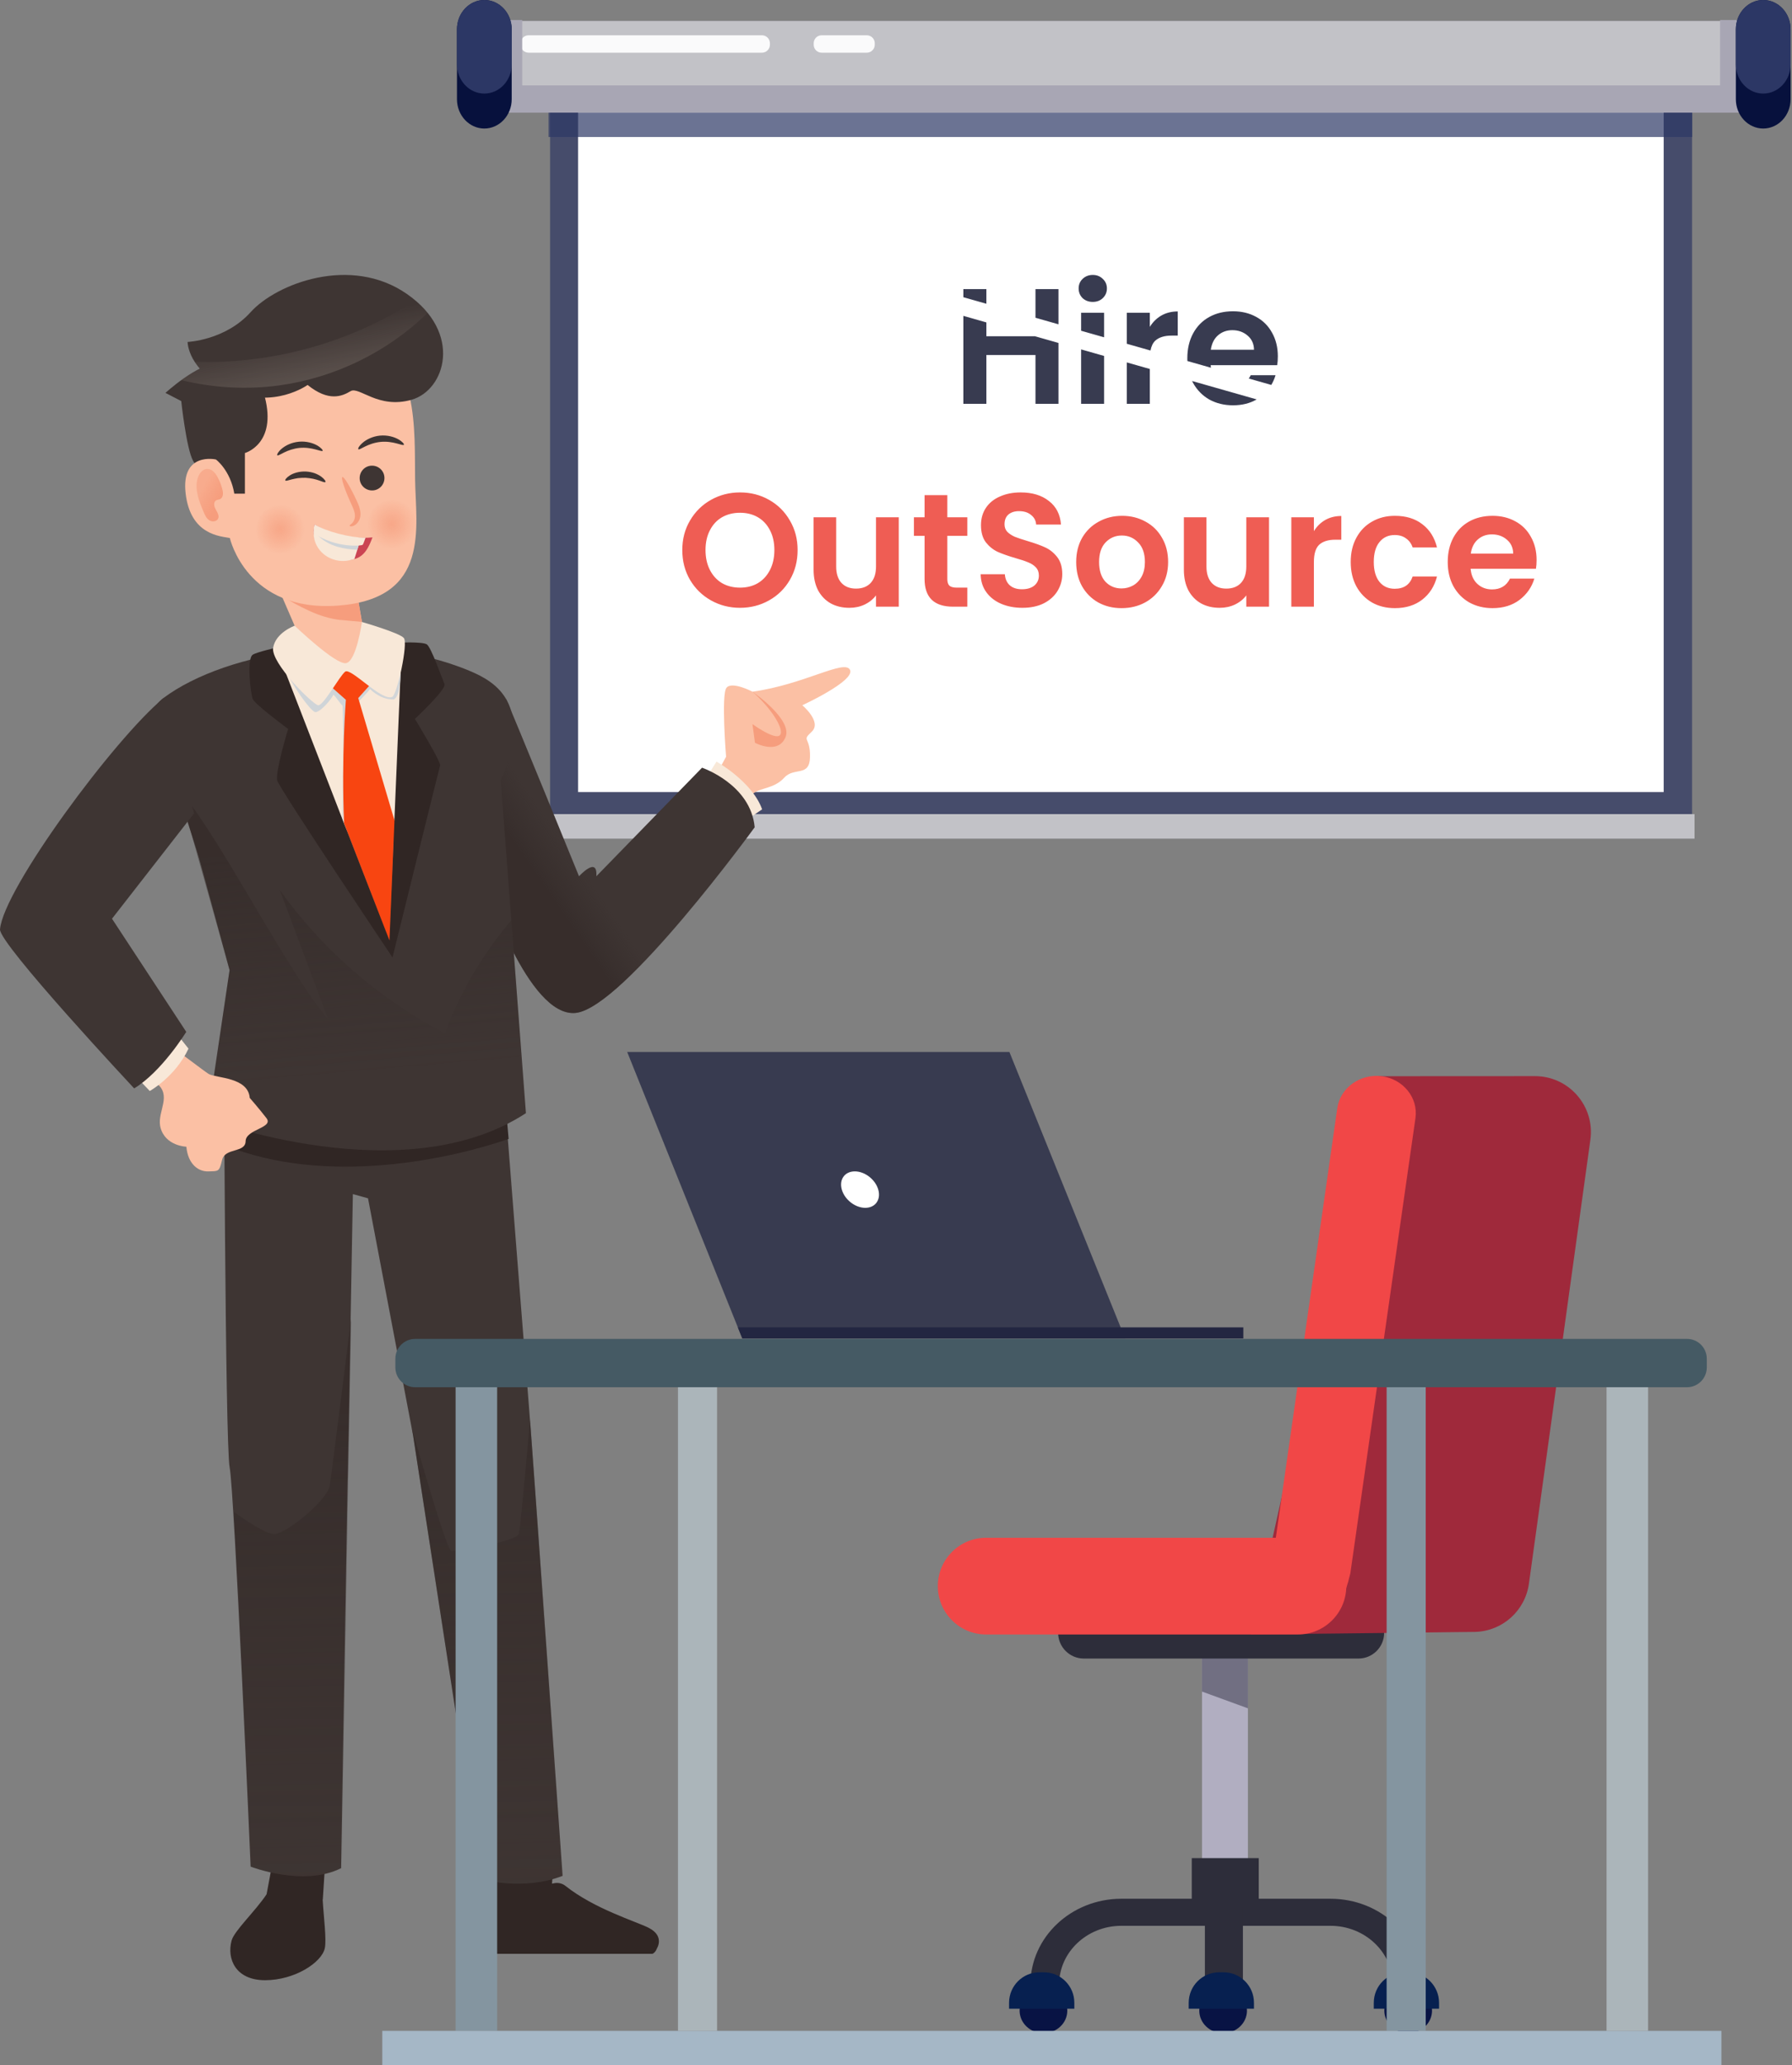 <svg width="600" height="691" viewBox="0 0 600 691" fill="none" xmlns="http://www.w3.org/2000/svg">
<rect x="0" y="0" width="600" height="691" fill="#808080" stroke="none"/>
<path d="M402.46 547.334H417.823V635.544H402.46V547.334Z" fill="#B1AEC1"/>
<path d="M417.823 552.31V571.613L402.46 566.008V552.939C406.308 552.772 413.707 552.476 417.823 552.31Z" fill="#716F82"/>
<path d="M362.864 554.956H454.866C459.583 554.956 463.44 551.099 463.44 546.382C463.44 541.665 459.583 537.808 454.866 537.808H362.864C358.147 537.808 354.29 541.665 354.29 546.382C354.29 551.099 358.147 554.956 362.864 554.956Z" fill="#2D2D3A"/>
<path d="M345.013 664.023H354.623C354.623 653.202 363.965 644.387 375.452 644.387H445.487C456.975 644.387 466.317 653.192 466.317 664.023H475.927C475.927 648.198 462.275 635.332 445.487 635.332H375.452C358.665 635.332 345.013 648.207 345.013 664.023Z" fill="#2D2D3A"/>
<path d="M399.029 621.735H421.458V635.544H399.029V621.735Z" fill="#2D2D3A"/>
<path d="M471.488 680.311C467.079 680.311 463.506 676.94 463.506 672.782C463.506 668.624 467.079 665.253 471.488 665.253C475.896 665.253 479.47 668.624 479.47 672.782C479.47 676.94 475.896 680.311 471.488 680.311Z" fill="#081344"/>
<path d="M471.626 659.935H470.174C464.541 659.935 459.972 664.504 459.972 670.136V672.125H481.828V670.136C481.828 664.504 477.259 659.935 471.626 659.935Z" fill="#072050"/>
<path d="M349.37 680.311C344.962 680.311 341.388 676.94 341.388 672.782C341.388 668.624 344.962 665.253 349.37 665.253C353.779 665.253 357.353 668.624 357.353 672.782C357.353 676.94 353.779 680.311 349.37 680.311Z" fill="#081344"/>
<path d="M349.509 659.935H348.057C342.424 659.935 337.855 664.504 337.855 670.136V672.125H359.711V670.136C359.711 664.504 355.142 659.935 349.509 659.935Z" fill="#072050"/>
<path d="M403.422 638.135H416.149V665.318H403.422V638.135Z" fill="#2D2D3A"/>
<path d="M409.526 680.311C405.117 680.311 401.544 676.94 401.544 672.782C401.544 668.624 405.117 665.253 409.526 665.253C413.934 665.253 417.508 668.624 417.508 672.782C417.508 676.94 413.934 680.311 409.526 680.311Z" fill="#081344"/>
<path d="M409.656 659.935H408.203C402.571 659.935 398.001 664.504 398.001 670.136V672.125H419.857V670.136C419.857 664.504 415.288 659.935 409.656 659.935Z" fill="#072050"/>
<path d="M532.495 381.357L511.915 529.909C510.667 538.946 503.082 545.763 493.962 546.04L418.868 546.9L460.619 360.112L513.922 360.084C525.29 360.066 534.049 370.101 532.495 381.357Z" fill="#9F293B"/>
<path d="M434.582 514.537H330.186C321.251 514.537 314 521.789 314 530.723C314 539.658 321.251 546.909 330.186 546.909H434.582C443.517 546.909 450.769 539.658 450.769 530.723C450.769 521.789 443.517 514.537 434.582 514.537Z" fill="#F14747"/>
<path d="M452.118 526.469L473.928 374.115C474.899 367.326 469.803 361.028 462.607 360.112C455.411 359.196 448.724 363.997 447.753 370.786L425.943 523.13C424.972 529.919 430.068 536.218 437.264 537.133C444.46 538.049 448.188 543.136 452.118 526.46V526.469Z" fill="#F14747"/>
<path d="M566.544 17.231H184.181V272.414H566.544V17.231Z" fill="#464C6B"/>
<path d="M557.047 22.975H193.556V265.029H557.047V22.975Z" fill="white"/>
<path d="M567.364 272.414H183.359V280.619H567.364V272.414Z" fill="#C2C2C7"/>
<path d="M589.305 7.048H163.224V37.711H589.305V7.048Z" fill="#A8A6B4"/>
<path d="M589.305 7.048H163.224V28.562H589.305V7.048Z" fill="#C2C2C7"/>
<path opacity="0.92" d="M255.13 11.808H176.975C175.512 11.808 174.325 12.994 174.325 14.458V14.975C174.325 16.439 175.512 17.625 176.975 17.625H255.13C256.594 17.625 257.781 16.439 257.781 14.975V14.458C257.781 12.994 256.594 11.808 255.13 11.808Z" fill="white"/>
<path opacity="0.92" d="M290.232 11.808H275.094C273.63 11.808 272.443 12.994 272.443 14.458V14.975C272.443 16.439 273.63 17.625 275.094 17.625H290.232C291.696 17.625 292.883 16.439 292.883 14.975V14.458C292.883 12.994 291.696 11.808 290.232 11.808Z" fill="white"/>
<path d="M174.85 6.695H169.213V37.358H174.85V6.695Z" fill="#A8A6B4"/>
<path d="M581.551 6.695H575.914V37.358H581.551V6.695Z" fill="#A8A6B4"/>
<path d="M599.529 9.813V33.19C599.529 38.614 595.426 43.004 590.364 43.004C585.301 43.004 581.198 38.614 581.198 33.19V9.813C581.198 4.39 585.301 0 590.364 0C592.899 0 595.188 1.099 596.846 2.872C598.503 4.644 599.529 7.106 599.529 9.805V9.813Z" fill="#07113D"/>
<path d="M599.529 9.813V21.498C599.529 26.921 595.426 31.311 590.364 31.311C585.301 31.311 581.198 26.921 581.198 21.498V9.813C581.198 4.39 585.301 0 590.364 0C592.899 0 595.188 1.099 596.846 2.872C598.503 4.644 599.529 7.106 599.529 9.805V9.813Z" fill="#2C3765"/>
<path d="M171.33 9.813V33.19C171.33 38.614 167.228 43.004 162.165 43.004C157.103 43.004 153 38.606 153 33.19V9.813C153 4.39 157.103 0 162.165 0C164.701 0 166.99 1.099 168.647 2.872C170.305 4.644 171.33 7.106 171.33 9.805V9.813Z" fill="#07113D"/>
<path d="M171.33 9.813V21.498C171.33 26.921 167.228 31.311 162.165 31.311C157.103 31.311 153 26.921 153 21.498V9.813C153 4.39 157.103 0 162.165 0C164.701 0 166.99 1.099 168.647 2.872C170.305 4.644 171.33 7.106 171.33 9.805V9.813Z" fill="#2C3765"/>
<g style="mix-blend-mode:multiply" opacity="0.7">
<path d="M566.593 37.711H183.671V45.842H566.593V37.711Z" fill="#2C3765"/>
</g>
<path d="M247.777 203.378C244.249 203.378 241.009 202.55 238.057 200.894C235.105 199.238 232.765 196.952 231.037 194.036C229.309 191.084 228.445 187.754 228.445 184.046C228.445 180.374 229.309 177.08 231.037 174.164C232.765 171.212 235.105 168.908 238.057 167.252C241.009 165.596 244.249 164.768 247.777 164.768C251.341 164.768 254.581 165.596 257.497 167.252C260.449 168.908 262.771 171.212 264.463 174.164C266.191 177.08 267.055 180.374 267.055 184.046C267.055 187.754 266.191 191.084 264.463 194.036C262.771 196.952 260.449 199.238 257.497 200.894C254.545 202.55 251.305 203.378 247.777 203.378ZM247.777 196.628C250.045 196.628 252.043 196.124 253.771 195.116C255.499 194.072 256.849 192.596 257.821 190.688C258.793 188.78 259.279 186.566 259.279 184.046C259.279 181.526 258.793 179.33 257.821 177.458C256.849 175.55 255.499 174.092 253.771 173.084C252.043 172.076 250.045 171.572 247.777 171.572C245.509 171.572 243.493 172.076 241.729 173.084C240.001 174.092 238.651 175.55 237.679 177.458C236.707 179.33 236.221 181.526 236.221 184.046C236.221 186.566 236.707 188.78 237.679 190.688C238.651 192.596 240.001 194.072 241.729 195.116C243.493 196.124 245.509 196.628 247.777 196.628ZM300.921 173.084V203H293.307V199.22C292.335 200.516 291.057 201.542 289.473 202.298C287.925 203.018 286.233 203.378 284.397 203.378C282.057 203.378 279.987 202.892 278.187 201.92C276.387 200.912 274.965 199.454 273.921 197.546C272.913 195.602 272.409 193.298 272.409 190.634V173.084H279.969V189.554C279.969 191.93 280.563 193.766 281.751 195.062C282.939 196.322 284.559 196.952 286.611 196.952C288.699 196.952 290.337 196.322 291.525 195.062C292.713 193.766 293.307 191.93 293.307 189.554V173.084H300.921ZM317.182 179.294V193.766C317.182 194.774 317.416 195.512 317.884 195.98C318.388 196.412 319.216 196.628 320.368 196.628H323.878V203H319.126C312.754 203 309.568 199.904 309.568 193.712V179.294H306.004V173.084H309.568V165.686H317.182V173.084H323.878V179.294H317.182ZM342.33 203.378C339.702 203.378 337.326 202.928 335.202 202.028C333.114 201.128 331.458 199.832 330.234 198.14C329.01 196.448 328.38 194.45 328.344 192.146H336.444C336.552 193.694 337.092 194.918 338.064 195.818C339.072 196.718 340.44 197.168 342.168 197.168C343.932 197.168 345.318 196.754 346.326 195.926C347.334 195.062 347.838 193.946 347.838 192.578C347.838 191.462 347.496 190.544 346.812 189.824C346.128 189.104 345.264 188.546 344.22 188.15C343.212 187.718 341.808 187.25 340.008 186.746C337.56 186.026 335.562 185.324 334.014 184.64C332.502 183.92 331.188 182.858 330.072 181.454C328.992 180.014 328.452 178.106 328.452 175.73C328.452 173.498 329.01 171.554 330.126 169.898C331.242 168.242 332.808 166.982 334.824 166.118C336.84 165.218 339.144 164.768 341.736 164.768C345.624 164.768 348.774 165.722 351.186 167.63C353.634 169.502 354.984 172.13 355.236 175.514H346.92C346.848 174.218 346.29 173.156 345.246 172.328C344.238 171.464 342.888 171.032 341.196 171.032C339.72 171.032 338.532 171.41 337.632 172.166C336.768 172.922 336.336 174.02 336.336 175.46C336.336 176.468 336.66 177.314 337.308 177.998C337.992 178.646 338.82 179.186 339.792 179.618C340.8 180.014 342.204 180.482 344.004 181.022C346.452 181.742 348.45 182.462 349.998 183.182C351.546 183.902 352.878 184.982 353.994 186.422C355.11 187.862 355.668 189.752 355.668 192.092C355.668 194.108 355.146 195.98 354.102 197.708C353.058 199.436 351.528 200.822 349.512 201.866C347.496 202.874 345.102 203.378 342.33 203.378ZM375.506 203.486C372.626 203.486 370.034 202.856 367.73 201.596C365.426 200.3 363.608 198.482 362.276 196.142C360.98 193.802 360.332 191.102 360.332 188.042C360.332 184.982 360.998 182.282 362.33 179.942C363.698 177.602 365.552 175.802 367.892 174.542C370.232 173.246 372.842 172.598 375.722 172.598C378.602 172.598 381.212 173.246 383.552 174.542C385.892 175.802 387.728 177.602 389.06 179.942C390.428 182.282 391.112 184.982 391.112 188.042C391.112 191.102 390.41 193.802 389.006 196.142C387.638 198.482 385.766 200.3 383.39 201.596C381.05 202.856 378.422 203.486 375.506 203.486ZM375.506 196.898C376.874 196.898 378.152 196.574 379.34 195.926C380.564 195.242 381.536 194.234 382.256 192.902C382.976 191.57 383.336 189.95 383.336 188.042C383.336 185.198 382.58 183.02 381.068 181.508C379.592 179.96 377.774 179.186 375.614 179.186C373.454 179.186 371.636 179.96 370.16 181.508C368.72 183.02 368 185.198 368 188.042C368 190.886 368.702 193.082 370.106 194.63C371.546 196.142 373.346 196.898 375.506 196.898ZM424.9 173.084V203H417.286V199.22C416.314 200.516 415.036 201.542 413.452 202.298C411.904 203.018 410.212 203.378 408.376 203.378C406.036 203.378 403.966 202.892 402.166 201.92C400.366 200.912 398.944 199.454 397.9 197.546C396.892 195.602 396.388 193.298 396.388 190.634V173.084H403.948V189.554C403.948 191.93 404.542 193.766 405.73 195.062C406.918 196.322 408.538 196.952 410.59 196.952C412.678 196.952 414.316 196.322 415.504 195.062C416.692 193.766 417.286 191.93 417.286 189.554V173.084H424.9ZM439.919 177.728C440.891 176.144 442.151 174.902 443.699 174.002C445.283 173.102 447.083 172.652 449.099 172.652V180.59H447.101C444.725 180.59 442.925 181.148 441.701 182.264C440.513 183.38 439.919 185.324 439.919 188.096V203H432.359V173.084H439.919V177.728ZM452.247 188.042C452.247 184.946 452.877 182.246 454.137 179.942C455.397 177.602 457.143 175.802 459.375 174.542C461.607 173.246 464.163 172.598 467.043 172.598C470.751 172.598 473.811 173.534 476.223 175.406C478.671 177.242 480.309 179.834 481.137 183.182H472.983C472.551 181.886 471.813 180.878 470.769 180.158C469.761 179.402 468.501 179.024 466.989 179.024C464.829 179.024 463.119 179.816 461.859 181.4C460.599 182.948 459.969 185.162 459.969 188.042C459.969 190.886 460.599 193.1 461.859 194.684C463.119 196.232 464.829 197.006 466.989 197.006C470.049 197.006 472.047 195.638 472.983 192.902H481.137C480.309 196.142 478.671 198.716 476.223 200.624C473.775 202.532 470.715 203.486 467.043 203.486C464.163 203.486 461.607 202.856 459.375 201.596C457.143 200.3 455.397 198.5 454.137 196.196C452.877 193.856 452.247 191.138 452.247 188.042ZM514.485 187.394C514.485 188.474 514.413 189.446 514.269 190.31H492.399C492.579 192.47 493.335 194.162 494.667 195.386C495.999 196.61 497.637 197.222 499.581 197.222C502.389 197.222 504.387 196.016 505.575 193.604H513.729C512.865 196.484 511.209 198.86 508.761 200.732C506.313 202.568 503.307 203.486 499.743 203.486C496.863 203.486 494.271 202.856 491.967 201.596C489.699 200.3 487.917 198.482 486.621 196.142C485.361 193.802 484.731 191.102 484.731 188.042C484.731 184.946 485.361 182.228 486.621 179.888C487.881 177.548 489.645 175.748 491.913 174.488C494.181 173.228 496.791 172.598 499.743 172.598C502.587 172.598 505.125 173.21 507.357 174.434C509.625 175.658 511.371 177.404 512.595 179.672C513.855 181.904 514.485 184.478 514.485 187.394ZM506.655 185.234C506.619 183.29 505.917 181.742 504.549 180.59C503.181 179.402 501.507 178.808 499.527 178.808C497.655 178.808 496.071 179.384 494.775 180.536C493.515 181.652 492.741 183.218 492.453 185.234H506.655Z" fill="#EF5D54"/>
<path fill-rule="evenodd" clip-rule="evenodd" d="M354.4 108.515V96.73H346.7V106.323L354.4 108.515ZM354.4 114.753L346.538 112.515H330.255V107.88L322.555 105.688V135.12H330.255V118.785H346.7V135.12H354.4V114.753ZM361.979 116.911L369.679 119.103V135.12H361.979V116.911ZM369.679 112.864L361.979 110.672V104.65H369.679V112.864ZM377.286 121.268V135.12H384.986V123.46L377.286 121.268ZM385.209 117.285L377.286 115.03V104.65H384.986V109.38C385.976 107.767 387.259 106.502 388.836 105.585C390.449 104.668 392.283 104.21 394.336 104.21V112.295H392.301C389.881 112.295 388.048 112.863 386.801 114C386.015 114.739 385.484 115.834 385.209 117.285ZM399.14 127.489C399.244 127.707 399.353 127.923 399.467 128.135C400.787 130.518 402.602 132.37 404.912 133.69C407.259 134.973 409.899 135.615 412.832 135.615C415.875 135.615 418.518 134.958 420.762 133.645L399.14 127.489ZM425.65 128.798C426.253 127.796 426.728 126.713 427.077 125.55H418.772C418.575 125.95 418.356 126.318 418.115 126.653L425.65 128.798ZM405.457 123.049L397.561 120.802C397.549 120.5 397.542 120.194 397.542 119.885C397.542 116.732 398.184 113.963 399.467 111.58C400.751 109.197 402.547 107.363 404.857 106.08C407.167 104.797 409.826 104.155 412.832 104.155C415.729 104.155 418.314 104.778 420.587 106.025C422.897 107.272 424.676 109.05 425.922 111.36C427.206 113.633 427.847 116.255 427.847 119.225C427.847 120.325 427.774 121.315 427.627 122.195H405.352C405.377 122.488 405.412 122.773 405.457 123.049ZM322.555 96.73V99.449L330.255 101.641V96.73H322.555ZM362.474 99.755C363.39 100.598 364.527 101.02 365.884 101.02C367.24 101.02 368.359 100.598 369.239 99.755C370.155 98.875 370.614 97.793 370.614 96.51C370.614 95.227 370.155 94.163 369.239 93.32C368.359 92.44 367.24 92 365.884 92C364.527 92 363.39 92.44 362.474 93.32C361.594 94.163 361.154 95.227 361.154 96.51C361.154 97.793 361.594 98.875 362.474 99.755ZM417.727 112.295C419.121 113.468 419.836 115.045 419.872 117.025H405.407C405.701 114.972 406.489 113.377 407.772 112.24C409.092 111.067 410.706 110.48 412.612 110.48C414.629 110.48 416.334 111.085 417.727 112.295Z" fill="#383B50"/>
<path d="M246.499 272.759C246.499 272.759 249.592 267.385 252.294 265.433C254.966 263.482 259.259 263.872 262.592 260.209C265.925 256.546 271.119 260.149 271.209 253.213C271.299 246.278 268.236 248.139 271.779 244.837C275.292 241.534 268.627 235.98 268.627 235.98C268.627 235.98 286.341 227.843 284.599 224.15C282.828 220.457 269.347 229.014 251.963 231.446C251.963 231.446 245.028 227.813 243.226 230.155C241.425 232.467 243.106 253.213 243.106 253.213L236.051 266.064L246.529 272.759H246.499Z" fill="#FBC0A4"/>
<path d="M236.051 260.991L239.894 254.836C239.894 254.836 251.873 261.531 255.176 270.809L249.171 274.892L236.051 260.991Z" fill="#F8E8D8"/>
<path d="M251.935 231.447C258.33 237.032 262.803 244.267 261.122 246.009C259.441 247.75 251.935 242.286 251.935 242.286L252.775 248.531C252.775 248.531 260.431 252.674 262.983 246.729C265.565 240.785 251.935 231.447 251.935 231.447Z" fill="#F69D7D"/>
<path d="M169.428 233.85C171.77 238.954 193.868 293.207 193.868 293.207C193.868 293.207 200.173 286.241 199.662 293.207L235.06 256.878C235.06 256.878 251.363 262.402 252.685 276.814C252.685 276.814 208.699 337.282 192.757 338.933C176.784 340.585 162.312 295.669 162.312 295.669L169.428 233.85Z" fill="#3E3533"/>
<path d="M169.428 233.85C171.77 238.954 193.868 293.207 193.868 293.207C193.868 293.207 200.173 286.241 199.662 293.207L235.06 256.878C235.06 256.878 251.363 262.402 252.685 276.814C252.685 276.814 208.699 337.282 192.757 338.933C176.784 340.585 162.312 295.669 162.312 295.669L169.428 233.85Z" fill="url(#paint0_linear_4944_4519)"/>
<path d="M77.015 167.046C77.015 167.046 81.338 166.806 83.2 164.524C85.061 162.242 78.966 143.597 78.966 143.597C78.966 143.597 84.761 138.613 84.821 131.588C84.881 124.562 80.257 120.959 73.052 121.41C65.816 121.86 55.398 131.468 55.398 131.468L60.682 134.2C60.682 134.2 62.393 150.113 64.645 154.196C66.897 158.279 76.985 167.046 76.985 167.046H77.015Z" fill="#3E3533"/>
<path d="M63.113 136.03C65.245 145.968 72.241 170.467 72.241 170.467L78.486 163.352L75.363 132.697L63.113 136V136.03Z" fill="#3E3533"/>
<path d="M89.234 633.949L92.027 619.057L108.99 621.519L108.089 635.51C108.089 635.51 104.907 641.785 95.99 641.935C87.073 642.085 89.234 633.979 89.234 633.979V633.949Z" fill="#302624"/>
<path d="M164.985 624.461L164.444 636.591L167.687 644.457L181.708 640.013L184.771 631.036L185.791 617.075L164.985 624.461Z" fill="#302624"/>
<path d="M217.135 645.027C212.782 642.865 198.971 638.692 189.333 631.036C188.282 630.195 186.901 629.865 185.55 630.135L184.8 630.285C184.8 630.285 183.539 636.771 176.423 639.082C171.619 640.614 164.443 636.59 164.443 636.59L163.152 653.764H218.456C219.597 653.194 219.928 651.993 219.928 651.993C219.928 651.993 222.69 647.819 217.165 645.057L217.135 645.027Z" fill="#302624"/>
<path d="M167.716 351.543C167.716 351.543 176.243 460.44 177.084 470.348C177.924 480.256 188.373 627.673 188.373 627.673C175.282 632.777 161.171 628.844 161.171 628.844L138.293 480.226L123.221 400.962L118.147 399.551C118.147 399.551 116.435 496.048 116.375 495.538C116.345 495.057 114.214 625.091 114.214 625.091C101.544 631.486 83.919 624.581 83.919 624.581C83.919 624.581 78.425 498.42 76.894 491.034C75.363 483.648 74.942 342.146 74.942 342.146L167.686 351.513L167.716 351.543Z" fill="#3E3533"/>
<path d="M170.298 381.086C151.623 387.572 109.38 397.209 74.972 383.098C74.912 374.271 75.062 362.532 75.032 356.347L168.737 364.483C169.157 369.917 169.698 373.55 170.298 381.086Z" fill="#302624"/>
<path d="M164.624 341.695C163.904 339.023 163.303 337.342 163.303 337.342L80.557 340.734C80.557 340.734 80.257 342.416 79.807 345.298C80.227 345.869 80.557 346.289 80.557 346.289C117.487 361.361 144.208 361.391 164.624 341.665V341.695Z" fill="#330E00"/>
<path d="M62.363 271.319L76.865 324.611L69.479 374.391C69.479 374.391 134.991 399.28 176.094 372.469L167.657 261.23L62.363 271.349V271.319Z" fill="#3E3533"/>
<path d="M157.388 224.542C166.155 228.235 178.495 235.651 167.656 261.201L163.873 339.894C163.873 339.894 168.076 352.023 165.434 354.606C145.048 374.391 118.267 374.391 81.307 359.289C81.307 359.289 79.356 356.797 79.115 355.806C77.764 350.462 82.268 335.54 82.268 335.54L61.611 271.319C61.611 271.319 41.255 243.607 54.736 233.549C75.963 217.726 122.65 209.92 157.388 224.542Z" fill="#3E3533"/>
<path d="M176.094 372.47L171.2 307.918C161.682 319.117 154.086 331.938 148.952 345.719C127.125 334.4 108.03 317.856 93.708 297.86C99.083 312.272 104.487 326.653 109.861 341.065C95.9 324.672 73.862 280.416 59.901 264.023L76.865 324.642L69.479 374.421C69.479 374.421 134.991 399.311 176.094 372.5V372.47Z" fill="url(#paint1_linear_4944_4519)"/>
<path d="M133.249 215.025C133.249 215.025 141.385 214.664 142.887 215.595C144.358 216.496 148.081 227.214 148.831 228.896C149.582 230.577 138.923 240.545 138.923 240.545C138.923 240.545 147.72 254.986 147.36 256.127C147 257.298 131.417 320.379 131.417 320.379C131.417 320.379 93.617 263.994 92.837 261.201C92.056 258.409 96.47 243.908 96.47 243.908C96.47 243.908 85.271 235.651 84.61 233.85C83.92 232.048 82.508 220.549 84.61 219.078C85.901 218.177 93.437 216.496 93.437 216.496L133.309 214.995L133.249 215.025Z" fill="#302624"/>
<path d="M93.378 219.228C93.378 219.228 104.967 249.132 115.175 275.463C123.192 296.179 132.049 274.502 132.049 274.502L134.541 215.145C134 215.115 132.829 214.965 132.289 214.935L93.378 219.258V219.228Z" fill="#F8E8D8"/>
<path d="M131.657 234.09C133.969 233.549 134.089 226.283 134.089 226.283L134.54 215.295C134.54 215.295 134.479 215.175 134.479 215.114C133.909 215.084 132.828 214.934 132.288 214.904L96.439 218.867C96.559 219.288 95.118 222.29 95.388 223.131C97.46 229.256 104.155 238.053 105.506 238.263C107.098 238.503 111.091 233.909 111.631 232.408C112.442 233.159 113.853 235.381 114.694 236.131C115.144 246.82 114.754 260.871 114.574 273.871C120.789 289.904 126.583 304.856 129.075 311.311C129.526 311.912 129.976 312.482 130.426 313.022L131.777 281.257C127.724 265.975 123.701 250.663 119.648 235.381C120.939 233.609 122.59 232.318 123.881 230.547C126.013 232.618 128.685 234.06 131.687 234.06L131.657 234.09Z" fill="url(#paint2_linear_4944_4519)"/>
<path d="M123.371 220.969C119.888 222.98 112.712 224.031 108.809 224.121C103.015 224.271 105.327 220.879 103.405 220.368L84.58 176.894L118.627 192.236L118.717 193.677L123.401 220.969H123.371Z" fill="#FBC0A4"/>
<path d="M114.004 207.458C110.281 207.008 106.948 205.957 103.555 204.395C100.343 202.924 97.22 201.243 94.278 199.321L84.58 176.894L118.627 192.236L118.717 193.677L121.179 208.088C118.807 207.848 116.405 207.698 114.034 207.428L114.004 207.458Z" fill="#F69D7D"/>
<path d="M132.079 274.502L119.949 233.579L125.264 227.635L116.256 222.11L109.381 228.475L115.806 234.15C115.806 234.15 114.275 253.125 115.205 275.463C123.222 296.179 130.398 314.674 130.398 314.674L132.079 274.502Z" fill="#F84511"/>
<path d="M98.631 209.349C98.631 209.349 112.322 222.47 115.835 221.899C119.348 221.329 121.179 208.118 121.179 208.118C121.179 208.118 133.699 211.721 135.2 213.462C136.732 215.204 132.979 232.317 131.357 233.158C127.905 234.9 117.456 223.25 115.565 224.751C113.673 226.223 108.299 236.191 106.527 235.98C104.756 235.77 90.645 221.869 91.456 216.765C92.266 211.661 98.631 209.379 98.631 209.379V209.349Z" fill="#F8E8D8"/>
<path d="M72.3 153.746C72.3 153.746 60.531 151.074 62.152 165.095C63.774 179.146 73.952 179.416 76.954 180.017C76.954 180.017 82.539 205.027 113.403 202.625C144.268 200.223 139.194 176.354 138.984 160.501C138.743 144.649 140.515 117.147 120.339 115.135C99.983 113.093 70.529 114.445 72.3 153.716V153.746Z" fill="#FBC0A4"/>
<path d="M105.327 175.483C110.882 178.846 118.268 180.497 124.723 179.807C122.801 184.881 120.79 188.363 113.314 187.162C107.219 186.202 104.006 180.797 105.327 175.453V175.483Z" fill="#CB4453"/>
<path d="M105.057 177.855C104.667 182.269 108.029 186.772 113.224 187.583C115.445 187.943 117.277 187.463 118.658 187.073C119.198 185.361 119.739 183.65 120.279 181.908C115.626 180.617 110.942 179.326 106.288 178.035C105.898 177.915 105.447 177.825 105.057 177.825V177.855Z" fill="#F8E8D8"/>
<path d="M106.047 178.694C107.818 180.795 110.34 182.176 112.982 182.957C115.144 183.587 117.396 183.858 119.647 183.948C119.858 183.257 120.068 182.597 120.278 181.906C116.165 180.765 112.051 179.624 107.938 178.483L106.017 178.664L106.047 178.694Z" fill="#CFD4D8"/>
<path d="M122.381 179.957C121.96 181.098 121.66 181.998 121.45 182.269C121.15 182.689 112.413 183.47 105.057 178.425C104.997 177.465 104.997 176.684 105.327 175.453C109.651 178.035 117.277 179.897 122.381 179.927V179.957Z" fill="#F8E8D8"/>
<path d="M117.036 175.902C117.036 175.602 118.026 175.332 118.567 174.011C118.837 173.35 118.957 172.6 118.747 171.669C118.567 170.738 118.116 169.718 117.576 168.547C115.414 163.863 114.093 159.87 114.634 159.63C115.174 159.389 117.336 162.992 119.498 167.676C120.038 168.847 120.548 170.108 120.668 171.399C120.729 172.059 120.699 172.66 120.548 173.26C120.398 173.861 120.128 174.341 119.828 174.762C119.227 175.572 118.447 175.993 117.906 176.083C117.336 176.173 117.036 176.023 117.036 175.872V175.902Z" fill="#F69D7D"/>
<path d="M108.06 150.834C107.879 151.074 107.009 150.744 105.628 150.383C104.246 150.023 102.385 149.663 100.253 149.873C98.212 150.083 96.38 150.774 95.119 151.404C94.489 151.735 93.948 151.975 93.588 152.185C93.198 152.365 92.927 152.455 92.837 152.335C92.747 152.245 92.807 151.975 93.017 151.584C93.258 151.194 93.678 150.684 94.279 150.173C95.51 149.122 97.521 148.042 100.073 147.801C102.535 147.561 104.817 148.252 106.168 149.032C107.579 149.843 108.18 150.654 108.03 150.864L108.06 150.834Z" fill="#3E3533"/>
<path d="M119.978 150.293C119.768 150.113 120.219 149.182 121.45 148.131C122.651 147.08 124.752 146 127.214 145.759C129.766 145.519 131.988 146.21 133.369 146.99C134.06 147.381 134.57 147.801 134.9 148.131C135.201 148.462 135.321 148.702 135.231 148.822C135.14 148.942 134.87 148.912 134.45 148.822C134.06 148.702 133.489 148.552 132.799 148.371C131.448 148.011 129.496 147.651 127.454 147.861C125.323 148.071 123.551 148.762 122.26 149.392C120.969 150.023 120.189 150.533 119.978 150.323V150.293Z" fill="#3E3533"/>
<path d="M102.235 176.924C102.445 181.487 98.902 185.36 94.338 185.571C89.775 185.781 85.902 182.238 85.692 177.674C85.481 173.111 89.024 169.238 93.588 169.027C98.151 168.817 102.025 172.36 102.235 176.924Z" fill="url(#paint3_radial_4944_4519)"/>
<path d="M139.644 175.213C139.854 179.776 136.311 183.65 131.748 183.86C127.184 184.07 123.311 180.527 123.101 175.963C122.891 171.4 126.433 167.527 130.997 167.317C135.561 167.106 139.434 170.649 139.644 175.213Z" fill="url(#paint4_radial_4944_4519)"/>
<path d="M128.716 159.781C128.806 162.063 127.064 164.014 124.753 164.104C122.471 164.194 120.519 162.453 120.429 160.141C120.339 157.859 122.08 155.908 124.392 155.818C126.674 155.728 128.626 157.469 128.716 159.781Z" fill="#3E3533"/>
<path d="M66.176 160.02C65.095 163.743 66.626 167.647 68.128 171.219C68.578 172.27 69.058 173.411 70.019 174.042C70.98 174.702 72.511 174.582 73.022 173.561C73.502 172.57 72.781 171.43 72.241 170.469C71.67 169.508 71.37 168.067 72.301 167.466C72.721 167.196 73.292 167.196 73.772 166.956C74.763 166.416 74.763 165.004 74.493 163.924C74.132 162.392 73.562 160.951 72.811 159.57C72.061 158.219 70.92 156.868 69.389 156.898C67.797 156.898 66.626 158.489 66.206 160.02H66.176Z" fill="url(#paint5_linear_4944_4519)"/>
<path d="M104.365 636.349C97.7 630.044 91.755 635.358 91.755 635.358L89.203 633.917C85.51 639.441 78.455 646.047 77.554 649.289C75.873 655.444 78.875 662.59 88.753 662.59C98.631 662.59 107.698 656.705 108.749 651.901C109.379 649.019 108.359 641.273 108.028 635.508L104.335 636.379L104.365 636.349Z" fill="#302624"/>
<path d="M138.322 480.225L137.872 477.853C142.856 495.297 149.822 518.866 151.083 518.926C153.064 519.016 172.85 515.864 173.721 513.251C174.111 512.081 175.762 494.336 177.474 475.001C179.515 502.263 188.402 627.673 188.402 627.673C175.312 632.777 161.201 628.844 161.201 628.844L138.322 480.225Z" fill="url(#paint6_linear_4944_4519)"/>
<path d="M83.951 624.611C83.951 624.611 83.951 624.491 83.951 624.341C83.951 624.311 83.951 624.25 83.951 624.22C83.951 624.1 83.951 623.92 83.951 623.74C83.951 623.2 83.891 622.389 83.861 621.368C83.861 621.128 83.861 620.888 83.831 620.618C83.831 620.137 83.8 619.657 83.77 619.116C83.77 618.906 83.77 618.696 83.77 618.486C83.71 617.285 83.65 615.934 83.59 614.433C83.59 614.192 83.59 613.952 83.56 613.682C83.53 612.841 83.47 611.941 83.44 611.01C83.44 611.01 83.44 610.98 83.44 610.95C83.41 609.959 83.35 608.938 83.29 607.857C83.29 607.677 83.29 607.527 83.29 607.347C83.17 604.705 83.05 601.853 82.9 598.79C82.9 598.49 82.9 598.19 82.87 597.889C82.63 592.665 82.359 586.901 82.089 580.866C82.089 580.776 82.089 580.656 82.089 580.566C81.969 578.314 81.879 576.002 81.759 573.66C81.759 573.57 81.759 573.51 81.759 573.42C80.858 554.115 79.807 532.948 78.907 516.885C78.907 516.885 78.907 516.855 78.907 516.825C78.666 512.802 78.456 509.109 78.246 505.836C82.269 508.748 89.115 513.372 91.877 513.282C95.93 513.162 109.591 502.023 110.402 497.069C111.032 493.106 115.686 455.966 117.547 441.225C117.067 467.255 116.557 495.838 116.527 495.568C116.527 495.568 116.527 495.718 116.527 496.078C116.527 496.138 116.527 496.228 116.527 496.319C116.527 497.79 116.437 501.363 116.346 506.437C116.346 506.737 116.346 507.037 116.346 507.337C116.316 509.169 116.286 511.21 116.256 513.372C116.256 514.093 116.256 514.843 116.226 515.594C116.166 518.626 116.106 521.899 116.046 525.382C116.046 525.802 116.046 526.252 116.046 526.703C115.416 565.043 114.425 625.121 114.425 625.121C112.053 626.322 109.501 627.043 106.919 627.463C106.048 627.583 105.208 627.703 104.337 627.763C103.466 627.823 102.626 627.853 101.785 627.853C100.944 627.853 100.104 627.853 99.263 627.793C98.452 627.733 97.612 627.673 96.831 627.583C96.05 627.493 95.27 627.403 94.519 627.283C93.408 627.103 92.327 626.893 91.337 626.682C90.676 626.532 90.046 626.382 89.445 626.232C86.202 625.421 84.101 624.611 84.101 624.611H83.951Z" fill="url(#paint7_linear_4944_4519)"/>
<path d="M72.301 153.745C72.301 153.745 77.135 157.318 78.456 165.184H81.999V151.583C81.999 151.583 92.747 148.611 88.664 132.818C84.581 116.996 68.548 132.698 68.548 132.698L72.241 153.745H72.301Z" fill="#3E3533"/>
<path d="M52.335 362.352C54.196 358.449 56.208 354.606 58.43 350.883C59.811 351.934 61.132 352.924 62.303 353.795C66.476 356.918 69.328 359.049 69.869 359.35C72.481 360.821 83.049 360.37 83.62 367.366C83.62 367.366 86.652 370.819 89.204 374.121C91.756 377.424 82.329 377.814 82.239 381.837C82.178 385.861 75.363 383.969 74.372 388.082C73.382 392.196 73.201 391.835 69.779 391.956C66.356 392.076 62.933 389.494 62.393 383.699C62.393 383.699 55.307 383.489 53.716 377.214C53.656 377.004 53.626 376.823 53.596 376.613C52.815 371.659 57.649 366.435 52.305 362.382L52.335 362.352Z" fill="#FBC0A4"/>
<path d="M46.03 360.731L50.144 365.054C50.144 365.054 58.67 360.341 63.114 350.883L58.55 345.148L46.06 360.731H46.03Z" fill="#F8E8D8"/>
<path d="M44.918 364.183C54.166 358.599 62.362 345.268 62.362 345.268L37.502 307.408L64.974 272.16L54.766 233.579C38.223 247.27 1.113 297.53 0.003 310.951C-0.388 315.755 44.918 364.183 44.918 364.183Z" fill="#3E3533"/>
<path d="M103.016 128.796C103.016 128.796 91.546 137.082 77.135 130.567C62.723 124.052 62.813 114.414 62.813 114.414C62.813 114.414 75.424 113.904 83.95 104.416C92.507 94.929 117.427 85.291 136.222 98.352C155.017 111.382 149.102 130.507 137.843 133.75C126.584 136.992 120.219 129.156 117.367 130.897C114.515 132.609 110.041 134.5 103.016 128.826V128.796Z" fill="#3E3533"/>
<path d="M143.188 104.716C142.047 103.305 140.666 101.894 139.044 100.543C117.277 114.654 91.096 121.92 65.156 121.049C65.636 121.8 66.206 122.551 66.897 123.361C64.705 124.442 62.543 125.853 60.712 127.204C71.37 129.786 82.509 130.447 93.378 128.976C111.993 126.454 129.707 117.807 143.158 104.716H143.188Z" fill="url(#paint8_linear_4944_4519)"/>
<path d="M108.96 161.282C108.75 161.522 107.999 161.192 106.858 160.772C106.288 160.561 105.597 160.381 104.817 160.201C104.036 160.051 103.195 159.931 102.295 159.871C101.394 159.871 100.523 159.901 99.743 159.991C98.962 160.111 98.271 160.261 97.671 160.411C96.53 160.712 95.689 161.012 95.539 160.772C95.419 160.531 95.839 159.841 97.07 159.06C97.671 158.67 98.451 158.34 99.352 158.099C100.253 157.859 101.304 157.739 102.385 157.769C103.466 157.829 104.486 158.039 105.357 158.34C106.228 158.67 106.978 159.06 107.549 159.481C108.69 160.321 109.14 161.102 108.96 161.312V161.282Z" fill="#3E3533"/>
<path d="M376.724 447.876H248.552L210 352H337.97L376.724 447.876Z" fill="#383B50"/>
<path d="M247.048 444.146H416.296V447.877H248.551L247.048 444.146Z" fill="#232641"/>
<path d="M281.855 398.048C280.889 394.675 282.836 391.948 286.209 391.948C289.582 391.948 293.095 394.682 294.061 398.048C295.027 401.421 293.08 404.147 289.707 404.147C286.334 404.147 282.821 401.413 281.855 398.048Z" fill="white"/>
<path d="M152.546 463.546H166.455V679.546H152.546V463.546Z" fill="#8495A0"/>
<path d="M227 463.546H240.091V679.546H227V463.546Z" fill="#ABB5BA"/>
<path d="M464.273 463.546H477.364V679.546H464.273V463.546Z" fill="#8495A0"/>
<path d="M537.909 463.546H551.818V679.546H537.909V463.546Z" fill="#ABB5BA"/>
<path d="M139.011 448H564.834C568.498 448 571.469 450.97 571.469 454.634V457.544C571.469 461.208 568.498 464.179 564.834 464.179H139.011C135.347 464.179 132.377 461.208 132.377 457.544V454.634C132.377 450.97 135.347 448 139.011 448Z" fill="#455A64"/>
<path d="M128 679.546H576.364V691H128V679.546Z" fill="#A5B7C6"/>
<defs>
<linearGradient id="paint0_linear_4944_4519" x1="177.805" y1="289.544" x2="188.944" y2="281.888" gradientUnits="userSpaceOnUse">
<stop stop-color="#302624" stop-opacity="0.5"/>
<stop offset="0.24" stop-color="#302624" stop-opacity="0.36"/>
<stop offset="0.99" stop-color="#302624" stop-opacity="0"/>
</linearGradient>
<linearGradient id="paint1_linear_4944_4519" x1="115.296" y1="282.969" x2="121.991" y2="360.49" gradientUnits="userSpaceOnUse">
<stop stop-color="#302624" stop-opacity="0.5"/>
<stop offset="0.24" stop-color="#302624" stop-opacity="0.36"/>
<stop offset="0.99" stop-color="#302624" stop-opacity="0"/>
</linearGradient>
<linearGradient id="paint2_linear_4944_4519" x1="119.798" y1="232.408" x2="149.702" y2="314.073" gradientUnits="userSpaceOnUse">
<stop stop-color="#CFD4D8"/>
<stop offset="0.33" stop-color="#CFD4D8" stop-opacity="0.63"/>
<stop offset="0.65" stop-color="#CFD4D8" stop-opacity="0.29"/>
<stop offset="0.88" stop-color="#CFD4D8" stop-opacity="0.08"/>
<stop offset="1" stop-color="#CFD4D8" stop-opacity="0"/>
</linearGradient>
<radialGradient id="paint3_radial_4944_4519" cx="0" cy="0" r="1" gradientUnits="userSpaceOnUse" gradientTransform="translate(93.76 177.066) rotate(177.39) scale(8.287 8.287)">
<stop stop-color="#F69D7D" stop-opacity="0.7"/>
<stop offset="0.14" stop-color="#F69D7D" stop-opacity="0.63"/>
<stop offset="0.42" stop-color="#F69D7D" stop-opacity="0.44"/>
<stop offset="0.81" stop-color="#F69D7D" stop-opacity="0.15"/>
<stop offset="1" stop-color="#F69D7D" stop-opacity="0"/>
</radialGradient>
<radialGradient id="paint4_radial_4944_4519" cx="0" cy="0" r="1" gradientUnits="userSpaceOnUse" gradientTransform="translate(131.191 175.36) rotate(177.39) scale(8.287 8.287)">
<stop stop-color="#F69D7D" stop-opacity="0.7"/>
<stop offset="0.14" stop-color="#F69D7D" stop-opacity="0.63"/>
<stop offset="0.42" stop-color="#F69D7D" stop-opacity="0.44"/>
<stop offset="0.81" stop-color="#F69D7D" stop-opacity="0.15"/>
<stop offset="1" stop-color="#F69D7D" stop-opacity="0"/>
</radialGradient>
<linearGradient id="paint5_linear_4944_4519" x1="73.592" y1="167.436" x2="67.407" y2="163.984" gradientUnits="userSpaceOnUse">
<stop stop-color="#F69D7D"/>
<stop offset="0.23" stop-color="#F69D7D" stop-opacity="0.93"/>
<stop offset="0.68" stop-color="#F69D7D" stop-opacity="0.75"/>
<stop offset="1" stop-color="#F69D7D" stop-opacity="0.6"/>
</linearGradient>
<linearGradient id="paint6_linear_4944_4519" x1="161.531" y1="472.119" x2="164.864" y2="641.364" gradientUnits="userSpaceOnUse">
<stop stop-color="#302624" stop-opacity="0.5"/>
<stop offset="0.24" stop-color="#302624" stop-opacity="0.36"/>
<stop offset="0.99" stop-color="#302624" stop-opacity="0"/>
</linearGradient>
<linearGradient id="paint7_linear_4944_4519" x1="97.762" y1="473.38" x2="101.124" y2="642.625" gradientUnits="userSpaceOnUse">
<stop stop-color="#302624" stop-opacity="0.5"/>
<stop offset="0.24" stop-color="#302624" stop-opacity="0.36"/>
<stop offset="0.99" stop-color="#302624" stop-opacity="0"/>
</linearGradient>
<linearGradient id="paint8_linear_4944_4519" x1="105.808" y1="134.89" x2="100.644" y2="109.55" gradientUnits="userSpaceOnUse">
<stop stop-color="#F8E8D8" stop-opacity="0.2"/>
<stop offset="0.41" stop-color="#F8E8D8" stop-opacity="0.13"/>
<stop offset="1" stop-color="#F8E8D8" stop-opacity="0"/>
</linearGradient>
</defs>
</svg>

